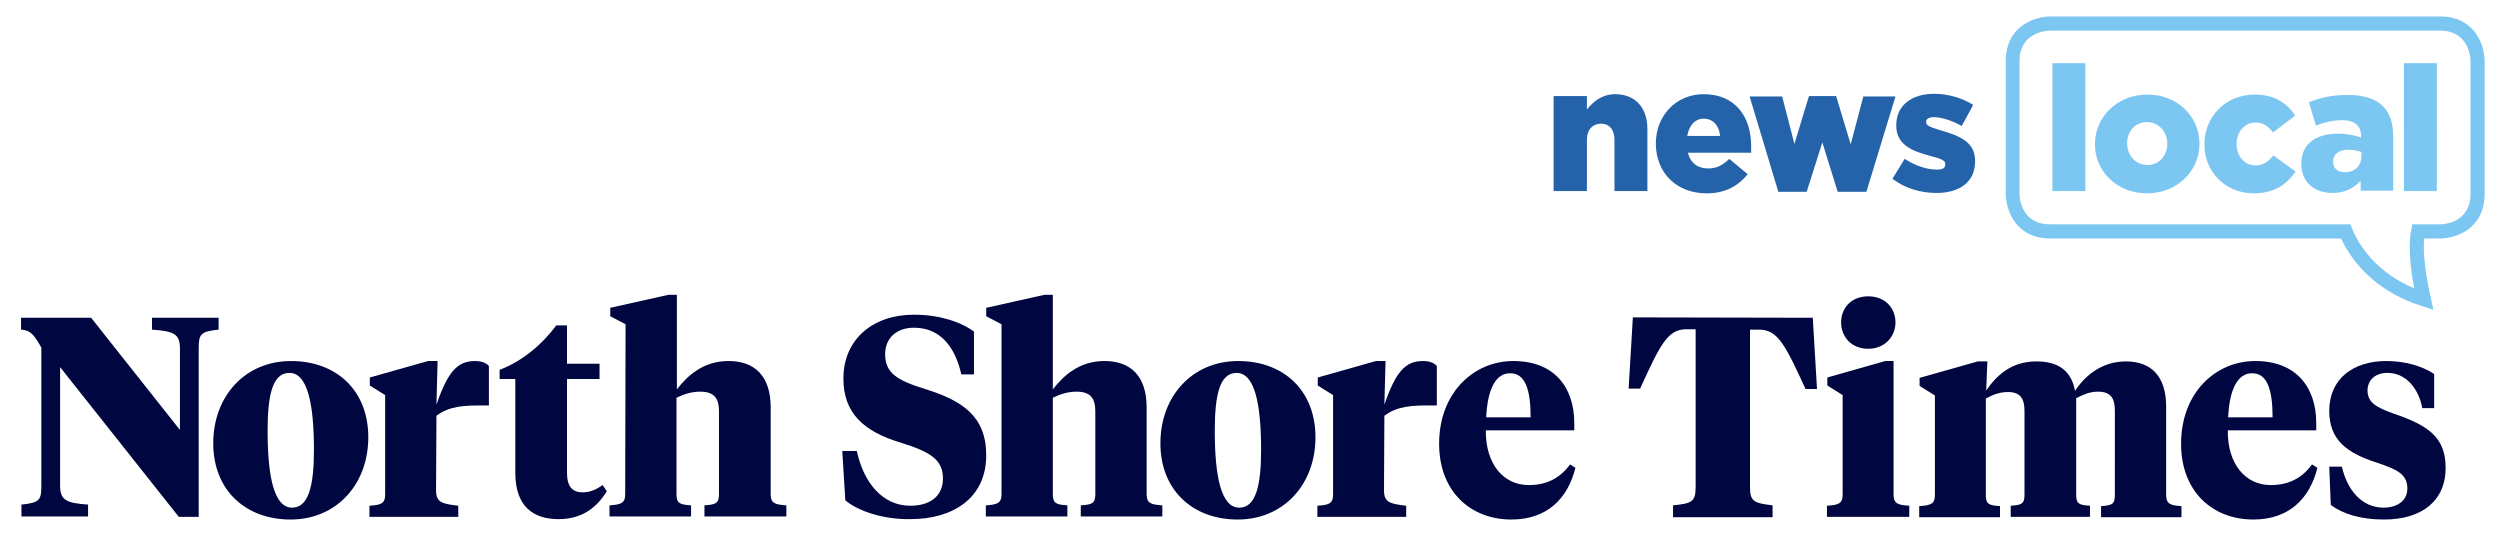 <?xml version="1.0" encoding="utf-8"?>
<!-- Generator: Adobe Illustrator 20.1.0, SVG Export Plug-In . SVG Version: 6.00 Build 0)  -->
<svg version="1.1" id="Layer_1" xmlns="http://www.w3.org/2000/svg" xmlns:xlink="http://www.w3.org/1999/xlink" x="0px" y="0px"
viewBox="0 0 653 140" style="enable-background:new 0 0 653 140;" xml:space="preserve" width="653" height="140">
<style type="text/css">
.st0{fill:#000640;}
.st1{fill:#7CC6F2;}
.st2{fill:#2463A9;}
</style>
<g>
<path class="st0" d="M47,91.1c0-3.8-1.4-4.6-7.3-5V83h17.4v3.1c-4.8,0.5-5.2,1.2-5.2,5V135h-5.2l-31-39.1v30.9c0,3.8,1.5,4.6,7.3,5
v3.1H5.6v-3.1c4.8-0.5,5.2-1.2,5.2-5v-36c-1.8-3.2-2.8-4.6-5.3-4.7V83h18.3L47,112.3L47,91.1L47,91.1z"/>
<path class="st0" d="M55.7,115.8c0-12.4,8.4-21.5,20.3-21.5c12,0,20.2,7.8,20.2,19.9c0,12.4-8.4,21.5-20.3,21.5
C64,135.7,55.7,127.9,55.7,115.8L55.7,115.8z M82,117.5c0-12.1-1.7-20.1-6.4-20.1c-4.4,0-5.7,5.7-5.7,15.1
c0,12.1,1.7,20.1,6.4,20.1C80.6,132.6,82,126.9,82,117.5L82,117.5z"/>
<path class="st0" d="M113.9,128.1c0,3.2,1.7,3.5,5.8,4v2.9H96.5v-2.9c2.9-0.2,4.1-0.5,4.1-2.9v-26l-4-2.5v-2.1l15.2-4.3h2.5
l-0.3,11.4c3-8.7,5.5-11.4,10.1-11.4c1.7,0,2.9,0.5,3.6,1.3v10.3h-1.7c-4.6,0-8.6,0.1-12,2.7L113.9,128.1L113.9,128.1z"/>
<path class="st0" d="M148.1,95h8.5v4h-8.5v24.5c0,3.6,1.4,5.1,4.1,5.1c1.9,0,3.5-0.7,5.2-1.9l1.1,1.6c-2.8,4.6-6.8,7.3-12.6,7.3
c-6.7,0-11.3-3.4-11.3-12.1V99h-4.1v-2.4c5.8-2.2,11-6.5,14.8-11.6h2.8L148.1,95L148.1,95z"/>
<path class="st0" d="M163.4,84.7l-4-2.1v-2.2l15.2-3.4h2.2v24.7c2.8-3.6,6.9-7.4,13.5-7.4c7,0,11,4.1,11,12.1v22.7
c0,2.4,1.2,2.7,4.1,2.9v2.9H184v-2.9c2.9-0.2,3.8-0.5,3.8-2.9v-21.6c0-3.3-1.1-5.2-4.9-5.2c-2.3,0-4.4,0.7-6.2,1.6v25.2
c0,2.4,0.9,2.7,3.8,2.9v2.9h-21.3v-2.9c2.9-0.2,4.1-0.5,4.1-2.9L163.4,84.7L163.4,84.7z"/>
<path class="st0" d="M220.8,130.7l-0.8-12.9h3.8c1.8,8.3,6.7,14.3,14,14.3c5.1,0,8.5-2.5,8.5-7.1c0-4.8-3-6.9-11.1-9.4
c-9.6-2.9-14.9-7.7-14.9-16.7c0-10.3,7.7-16.7,18.4-16.7c6.6,0,12.1,1.8,15.7,4.4v11.2h-3.3c-1.7-7.5-5.7-12.2-12.4-12.2
c-4.5,0-7.5,2.7-7.5,6.9c0,4.8,2.9,6.8,10.4,9.1c9.6,3,16,7,16,17.3c0,11.4-8.9,16.7-19.8,16.7
C230.6,135.7,224.2,133.5,220.8,130.7L220.8,130.7z"/>
<path class="st0" d="M261.6,84.7l-4-2.1v-2.2l15.2-3.4h2.2v24.7c2.8-3.6,6.9-7.4,13.5-7.4c7,0,11,4.1,11,12.1v22.7
c0,2.4,1.2,2.7,4.1,2.9v2.9h-21.3v-2.9c2.9-0.2,3.8-0.5,3.8-2.9v-21.6c0-3.3-1.1-5.2-4.9-5.2c-2.3,0-4.4,0.7-6.2,1.6v25.2
c0,2.4,0.9,2.7,3.8,2.9v2.9h-21.3v-2.9c2.9-0.2,4.1-0.5,4.1-2.9L261.6,84.7L261.6,84.7z"/>
<path class="st0" d="M303.1,115.8c0-12.4,8.4-21.5,20.3-21.5c12,0,20.2,7.8,20.2,19.9c0,12.4-8.4,21.5-20.3,21.5
C311.4,135.7,303.1,127.9,303.1,115.8L303.1,115.8z M329.4,117.5c0-12.1-1.7-20.1-6.4-20.1c-4.4,0-5.7,5.7-5.7,15.1
c0,12.1,1.7,20.1,6.4,20.1C328,132.6,329.4,126.9,329.4,117.5L329.4,117.5z"/>
<path class="st0" d="M361.5,128.1c0,3.2,1.7,3.5,5.8,4v2.9h-23.2v-2.9c2.9-0.2,4.1-0.5,4.1-2.9v-26l-4-2.5v-2.1l15.2-4.3h2.5
l-0.3,11.4c3-8.7,5.5-11.4,10.1-11.4c1.7,0,2.9,0.5,3.6,1.3v10.3h-1.7c-4.6,0-8.6,0.1-12,2.7L361.5,128.1L361.5,128.1z"/>
<path class="st0" d="M411.2,110.5v1.9h-23.1c-0.1,8.8,4.6,14.3,11.2,14.3c4.6,0,8.1-1.7,10.8-5.4l1.4,0.9
c-2,8.1-7.5,13.5-16.7,13.5c-10.7,0-18.9-7.3-18.9-19.8c0-13.2,8.9-21.6,19.4-21.6C405.9,94.3,411.2,101.1,411.2,110.5L411.2,110.5
z M388.2,109h11.6c0-7.2-1.4-11.5-5.3-11.5C390.5,97.4,388.5,102.1,388.2,109L388.2,109z"/>
<path class="st0" d="M473.5,83l1.1,18.6h-3c-5.3-11.6-7.3-15.5-12.1-15.5h-2.4v41.2c0,3.8,1.2,4.1,5.9,4.7v3.1H437v-3.1
c4.7-0.5,5.9-0.8,5.9-4.7V86h-2.4c-4.9,0-6.8,3.9-12.1,15.5h-3l1.1-18.6L473.5,83L473.5,83z"/>
<path class="st0" d="M494.6,129.2c0,2.4,1.2,2.7,4.1,2.9v2.9h-21.5v-2.9c2.9-0.2,4.1-0.5,4.1-2.9v-26l-4-2.5v-2.1l15.1-4.3h2.2
L494.6,129.2L494.6,129.2z M480.9,84.2c0-3.7,2.6-6.8,7.1-6.8c4.4,0,7.1,3.1,7.1,6.8c0,3.7-2.8,6.9-7.1,6.9
C483.5,91.1,480.9,87.9,480.9,84.2L480.9,84.2z"/>
<path class="st0" d="M552.4,107.3c0-3.2-1-5-4.4-5c-2.2,0-3.9,0.8-5.7,1.7v25.2c0,2.4,0.7,2.7,3.6,2.9v2.9h-20.7v-2.9
c2.9-0.2,3.6-0.5,3.6-2.9v-21.8c0-3.2-1-5-4.3-5c-2.2,0-4,0.7-5.8,1.7v25.2c0,2.4,0.8,2.7,3.7,2.9v2.9h-21.1v-2.9
c2.9-0.2,4.1-0.5,4.1-2.9v-26l-4-2.5v-2.1l15.2-4.3h2.5l-0.3,7.6c2.8-4.1,6.7-7.6,13.1-7.6c5.6,0,9.1,2.3,10.1,7.7
c2.6-4,7-7.7,13.3-7.7c6.7,0,10.5,4,10.5,11.8v23.1c0,2.4,1.2,2.7,4,2.9v2.9h-21v-2.9c2.9-0.2,3.6-0.5,3.6-2.9L552.4,107.3
L552.4,107.3z"/>
<path class="st0" d="M605,110.5v1.9h-23.1c-0.1,8.8,4.6,14.3,11.2,14.3c4.6,0,8.1-1.7,10.8-5.4l1.4,0.9c-2,8.1-7.5,13.5-16.7,13.5
c-10.7,0-18.9-7.3-18.9-19.8c0-13.2,8.9-21.6,19.4-21.6C599.7,94.3,605,101.1,605,110.5L605,110.5z M582,109h11.6
c0-7.2-1.4-11.5-5.3-11.5C584.3,97.4,582.3,102.1,582,109L582,109z"/>
<path class="st0" d="M608.8,131.9l-0.4-10h3.3c1.4,6.1,5.2,10.7,10.9,10.7c3.4,0,6.2-1.7,6.2-5c0-3.8-2.8-5-7.8-6.7
c-8.2-2.6-12.6-6.1-12.6-13.6c0-8.3,6.2-13,14.9-13c4.9,0,9.4,1.3,12.5,3.4v8.9h-3.1c-0.9-4.9-4.1-9.2-9.1-9.2
c-3.1,0-5.2,1.8-5.2,4.6c0,3.1,2.2,4.4,7,6.1c8.7,3,13.4,6,13.4,14.1c0,8.7-6.3,13.5-16.1,13.5
C616.5,135.7,611.9,134.2,608.8,131.9L608.8,131.9z"/>
<path class="st1" d="M536.1,49.9h8.6V16.5h-8.6V49.9L536.1,49.9z M560.8,50.5c7.9,0,13.7-5.9,13.7-12.9v-0.1
c0-7-5.7-12.8-13.6-12.8c-7.9,0-13.7,5.9-13.7,12.9v0.1C547.2,44.7,552.9,50.5,560.8,50.5 M560.9,43.1c-3.1,0-5.3-2.6-5.3-5.6v-0.1
c0-3,2-5.5,5.2-5.5c3.1,0,5.3,2.6,5.3,5.6v0.1C566.1,40.6,564,43.1,560.9,43.1 M588.6,50.5c5.4,0,8.7-2.3,11-5.7l-5.8-4.2
c-1.3,1.6-2.6,2.6-4.7,2.6c-2.9,0-4.9-2.4-4.9-5.6v-0.1c0-3,2.1-5.5,4.9-5.5c2.1,0,3.4,1,4.6,2.6l5.8-4.4
c-2.1-3.3-5.5-5.5-10.5-5.5c-7.8,0-13.2,5.9-13.2,12.9v0.1C575.7,44.6,581.1,50.5,588.6,50.5 M609.3,50.4c3.2,0,5.6-1.3,7.3-3.2
v2.6h8.5V35.7c0-3.5-0.8-6-2.6-7.9c-2-2-5-3-9.4-3c-4.2,0-7.2,0.8-10,1.9l1.8,6.1c2.2-0.8,4.2-1.4,6.9-1.4c3.3,0,4.9,1.5,4.9,4.1
v0.4c-1.4-0.5-3.7-1-5.9-1c-5.8,0-9.7,2.6-9.7,7.8v0.1C601.1,47.7,604.6,50.4,609.3,50.4 M612.5,45c-1.8,0-3.1-1-3.1-2.7v-0.1
c0-1.9,1.5-3.1,4-3.1c1.3,0,2.5,0.3,3.4,0.6v1.1C616.8,43.4,615,45,612.5,45 M627.9,49.9h8.6V16.5h-8.6V49.9L627.9,49.9z"/>
<path class="st2" d="M405.8,49.9h8.7V36.5c0-2.7,1.6-4.2,3.7-4.2c2.1,0,3.5,1.5,3.5,4.2v13.4h8.6V33.7c0-5.6-3.2-9.1-8.4-9.1
c-3.5,0-5.8,2-7.4,4v-3.5h-8.7L405.8,49.9L405.8,49.9z M445.8,50.5c4.9,0,8.3-2,10.7-5l-4.8-4c-1.8,1.7-3.4,2.5-5.5,2.5
c-2.7,0-4.7-1.4-5.3-4.1h16.5c0-0.6,0-1.2,0-1.8c0-7.3-3.9-13.5-12.4-13.5c-7.3,0-12.5,5.7-12.5,12.9v0.1
C432.6,45.3,438,50.5,445.8,50.5 M440.7,35.5c0.5-2.7,2-4.5,4.3-4.5c2.4,0,4,1.7,4.3,4.5H440.7L440.7,35.5z M464.5,50.1h7.4
l4.1-12.9l4,12.9h7.5l7.6-24.9h-8.4l-3.3,12.5l-3.8-12.6h-7.1l-3.8,12.5l-3.2-12.4H457L464.5,50.1L464.5,50.1z M505.8,50.4
c6,0,10.1-2.8,10.1-8.3v-0.1c0-4.8-3.9-6.5-8.8-7.9c-2.6-0.8-4-1.2-4-2.2v-0.1c0-0.7,0.7-1.2,2-1.2c2,0,4.8,0.9,7.3,2.3l3-5.5
c-2.8-1.8-6.6-2.9-10.2-2.9c-5.7,0-9.9,2.9-9.9,8.2v0.1c0,4.9,3.9,6.6,8.8,7.9c2.6,0.7,4,1.1,4,2.1V43c0,0.9-0.7,1.3-2.2,1.3
c-2.6,0-5.6-1-8.4-2.8l-3.2,5.2C497.6,49.2,501.7,50.4,505.8,50.4"/>
<path class="st1" d="M635.6,80.9l-3.1-1c-13.7-4.3-19.3-13.8-21-17.6h-75.9c-9.3,0-11.7-7.7-11.7-11.7V16c0-9.3,7.7-11.7,11.7-11.7
h101.7c9.3,0,11.7,7.7,11.7,11.7v34.6c0,9.3-7.7,11.7-11.7,11.7h-4.1c-0.6,6,1.7,15.3,1.7,15.4L635.6,80.9L635.6,80.9z M535.5,8
c-0.8,0-8,0.3-8,8v34.6c0,0.8,0.3,8,8,8h78.4l0.5,1.2c0.7,1.8,4.6,10.7,16.2,15.5c-0.8-4-1.7-10.7-0.8-15.2l0.3-1.5h7.2
c0.8,0,8-0.3,8-8V16c0-0.8-0.3-8-8-8H535.5L535.5,8z"/>
</g>
</svg>
